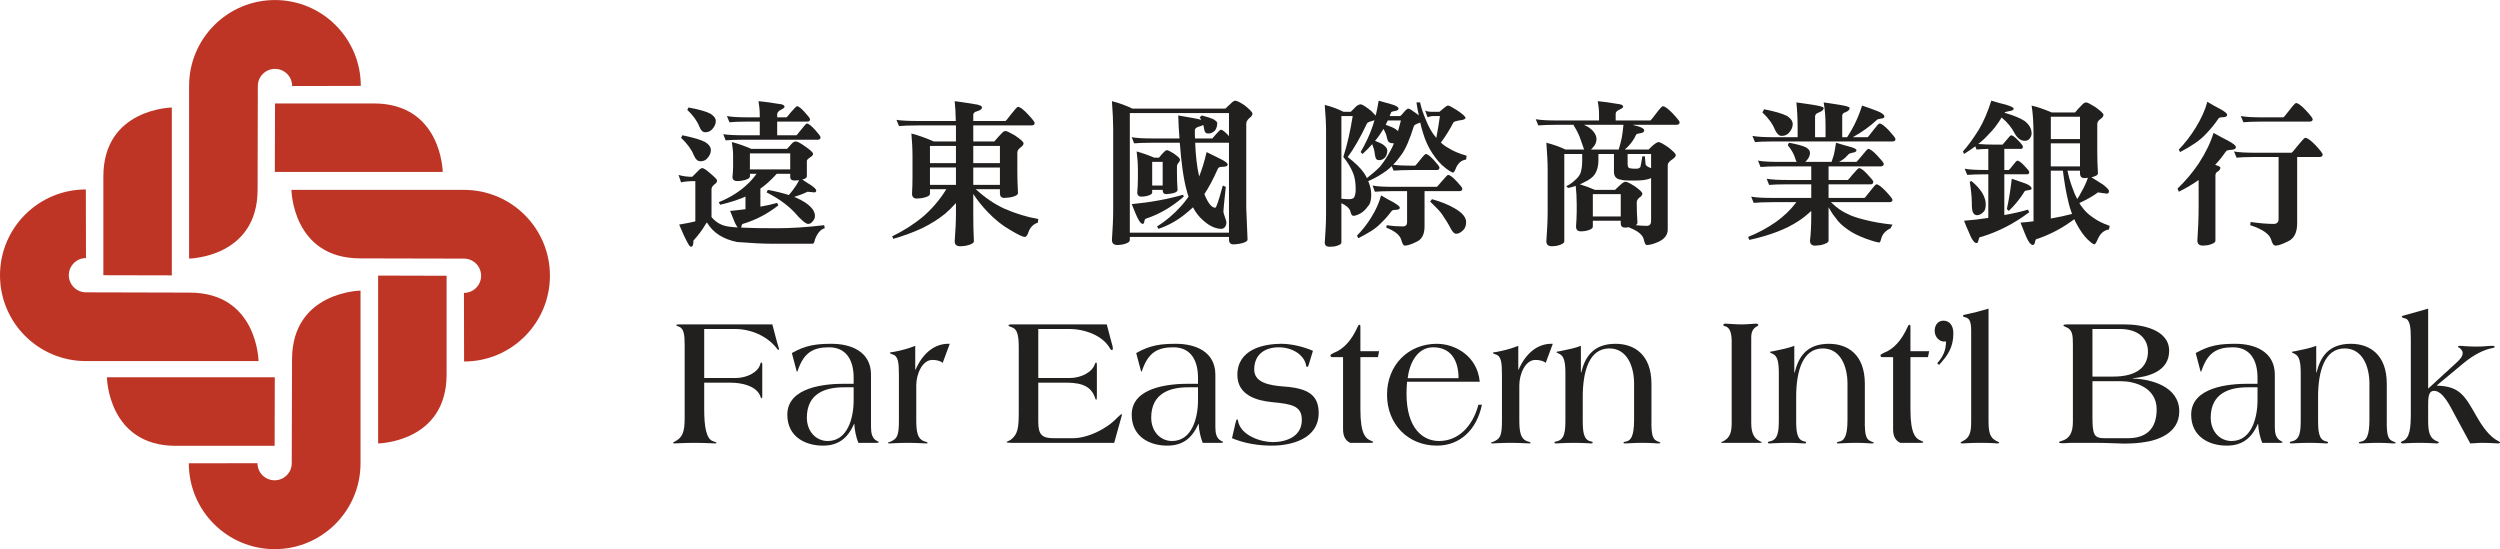 <?xml version="1.0" encoding="UTF-8"?>
<svg xmlns="http://www.w3.org/2000/svg" xmlns:xlink="http://www.w3.org/1999/xlink" width="248.77pt" height="54.65pt" viewBox="0 0 248.77 54.65" version="1.1">
<defs>
<clipPath id="clip1">
  <path d="M 18 28 L 36 28 L 36 54.648 L 18 54.648 Z M 18 28 "/>
</clipPath>
<clipPath id="clip2">
  <path d="M 238 30 L 248.77 30 L 248.77 45 L 238 45 Z M 238 30 "/>
</clipPath>
</defs>
<g id="surface1">
<path style=" stroke:none;fill-rule:nonzero;fill:rgb(74.5%,20.799%,14.899%);fill-opacity:1;" d="M 29.07 8.562 C 29.07 7.617 28.309 6.855 27.363 6.855 C 26.422 6.855 25.656 7.617 25.656 8.562 L 25.633 18.867 C 25.633 25.637 18.816 25.73 18.816 25.73 L 18.816 8.547 C 18.816 3.832 22.641 0.004 27.359 0.004 C 32.078 0.004 35.902 3.832 35.902 8.547 "/>
<path style=" stroke:none;fill-rule:nonzero;fill:rgb(74.5%,20.799%,14.899%);fill-opacity:1;" d="M 27.348 17.109 L 44.055 17.109 C 44.055 17.109 43.957 10.293 37.191 10.293 L 27.367 10.293 "/>
<path style=" stroke:none;fill-rule:nonzero;fill:rgb(74.5%,20.799%,14.899%);fill-opacity:1;" d="M 8.555 25.68 C 7.613 25.68 6.848 26.445 6.848 27.387 C 6.848 28.328 7.613 29.09 8.555 29.09 L 18.863 29.117 C 25.633 29.117 25.727 35.93 25.727 35.93 L 8.543 35.93 C 3.824 35.93 0 32.109 0 27.391 C 0 22.676 3.824 18.852 8.543 18.852 "/>
<path style=" stroke:none;fill-rule:nonzero;fill:rgb(74.5%,20.799%,14.899%);fill-opacity:1;" d="M 17.098 27.402 L 17.098 10.699 C 17.098 10.699 10.285 10.797 10.285 17.562 L 10.285 27.387 "/>
<path style=" stroke:none;fill-rule:nonzero;fill:rgb(74.5%,20.799%,14.899%);fill-opacity:1;" d="M 46.168 29.145 C 47.109 29.145 47.875 28.383 47.875 27.441 C 47.875 26.5 47.109 25.734 46.168 25.734 L 35.859 25.711 C 29.09 25.711 29 18.895 29 18.895 L 46.18 18.895 C 50.898 18.895 54.723 22.719 54.723 27.434 C 54.723 32.148 50.898 35.973 46.18 35.973 "/>
<path style=" stroke:none;fill-rule:nonzero;fill:rgb(74.5%,20.799%,14.899%);fill-opacity:1;" d="M 37.625 27.422 L 37.625 44.125 C 37.625 44.125 44.441 44.031 44.441 37.262 L 44.441 27.441 "/>
<g clip-path="url(#clip1)" clip-rule="nonzero">
<path style=" stroke:none;fill-rule:nonzero;fill:rgb(74.5%,20.799%,14.899%);fill-opacity:1;" d="M 25.621 46.09 C 25.621 47.035 26.383 47.793 27.328 47.793 C 28.27 47.793 29.031 47.035 29.031 46.09 L 29.059 35.785 C 29.059 29.016 35.875 28.918 35.875 28.918 L 35.875 46.102 C 35.875 50.82 32.051 54.645 27.332 54.645 C 22.613 54.645 18.789 50.82 18.789 46.102 "/>
</g>
<path style=" stroke:none;fill-rule:nonzero;fill:rgb(74.5%,20.799%,14.899%);fill-opacity:1;" d="M 27.344 37.543 L 10.637 37.543 C 10.637 37.543 10.734 44.363 17.5 44.363 L 27.328 44.363 "/>
<path style=" stroke:none;fill-rule:nonzero;fill:rgb(13.3%,12.199%,12.199%);fill-opacity:1;" d="M 78.633 15.262 L 74.621 15.262 L 74.621 16.855 L 78.633 16.855 Z M 74.496 11.676 L 75.602 11.676 L 75.602 11.422 C 75.602 10.98 75.555 10.539 75.477 10.066 C 76.152 10.129 76.816 10.223 77.465 10.336 C 77.859 10.363 78.066 10.461 78.066 10.633 C 78.066 10.711 77.938 10.809 77.715 10.918 C 77.465 11.043 77.336 11.203 77.336 11.375 L 77.336 11.676 L 78.254 11.676 C 78.285 11.676 78.441 11.504 78.711 11.156 C 79.043 10.773 79.246 10.57 79.309 10.57 C 79.469 10.57 79.723 10.773 80.07 11.156 C 80.414 11.535 80.605 11.77 80.605 11.867 C 80.605 12.023 80.512 12.098 80.352 12.098 L 77.336 12.098 L 77.336 13.461 L 79.246 13.461 C 79.281 13.461 79.422 13.27 79.707 12.922 C 80.023 12.512 80.227 12.289 80.289 12.289 C 80.449 12.289 80.715 12.496 81.094 12.906 C 81.457 13.32 81.648 13.555 81.648 13.652 C 81.648 13.824 81.551 13.902 81.395 13.902 L 74.117 13.902 C 73.219 13.902 72.586 13.934 72.207 13.965 L 71.969 13.352 C 72.461 13.43 73.172 13.461 74.117 13.461 L 75.602 13.461 L 75.602 12.098 L 74.496 12.098 C 73.582 12.098 72.949 12.133 72.586 12.164 L 72.336 11.547 C 72.84 11.645 73.551 11.676 74.496 11.676 M 70.691 11.312 C 71.039 11.535 71.227 11.77 71.227 12.039 C 71.227 12.34 71.102 12.621 70.852 12.879 C 70.676 13.066 70.457 13.16 70.172 13.16 C 69.934 13.16 69.73 12.969 69.574 12.559 C 69.352 12.008 68.957 11.469 68.391 10.934 L 68.516 10.695 C 69.555 10.887 70.281 11.094 70.691 11.312 M 70.172 14.137 C 70.551 14.375 70.738 14.645 70.738 14.945 C 70.738 15.227 70.613 15.512 70.359 15.777 C 70.188 15.969 69.969 16.047 69.684 16.047 C 69.43 16.047 69.207 15.844 69.035 15.434 C 68.797 14.848 68.371 14.277 67.773 13.715 L 67.898 13.461 C 68.973 13.68 69.73 13.902 70.172 14.137 M 74.766 14.816 L 78.316 14.816 C 78.492 14.613 78.648 14.438 78.789 14.293 C 78.914 14.152 79.043 14.074 79.184 14.074 C 79.355 14.074 79.672 14.25 80.133 14.582 C 80.637 14.926 80.906 15.164 80.906 15.324 C 80.906 15.434 80.809 15.543 80.621 15.652 C 80.43 15.777 80.32 15.887 80.289 15.984 L 80.289 17.531 C 80.289 17.688 80.133 17.801 79.832 17.863 C 80.148 18.086 80.449 18.273 80.715 18.434 C 81.047 18.668 81.223 18.844 81.223 18.953 C 81.223 19.078 81.156 19.145 81.031 19.145 L 80.352 19.078 C 80.004 19.254 79.562 19.426 79.027 19.598 C 79.09 19.633 79.137 19.648 79.199 19.664 C 79.879 19.961 80.371 20.277 80.684 20.609 C 80.953 20.891 81.094 21.18 81.094 21.477 C 81.094 21.699 81.016 21.871 80.875 22.016 C 80.746 22.199 80.59 22.281 80.414 22.281 C 80.18 22.281 79.707 21.887 79.012 21.082 C 78.316 20.359 77.402 19.711 76.281 19.145 L 76.406 18.891 C 77.227 19.047 77.922 19.223 78.492 19.406 C 78.633 19.254 78.773 19.078 78.914 18.891 C 79.152 18.574 79.355 18.258 79.516 17.926 C 79.297 17.961 79.152 17.961 79.059 17.961 C 78.773 17.961 78.633 17.848 78.633 17.594 L 78.633 17.297 L 77.289 17.297 C 76.691 17.961 76.141 18.445 75.664 18.766 L 75.664 20.562 C 76.234 20.469 76.801 20.344 77.336 20.188 L 77.449 20.438 C 76.359 21.289 75.207 21.887 74.008 22.25 C 73.879 22.281 73.82 22.332 73.82 22.406 C 73.785 22.457 73.77 22.52 73.77 22.582 C 73.77 22.617 73.754 22.648 73.754 22.648 C 74.625 22.695 75.805 22.711 77.305 22.711 C 78.711 22.711 80.273 22.617 82.008 22.406 L 82.074 22.711 C 81.68 22.805 81.348 23.168 81.094 23.828 C 81.047 24.113 80.969 24.254 80.844 24.254 L 76.832 24.254 C 75.918 24.254 74.766 24.191 73.344 24.082 C 71.953 23.793 70.961 23.168 70.359 22.156 C 70.316 22.156 70.266 22.199 70.234 22.281 C 69.887 22.883 69.477 23.418 69.004 23.938 C 69.004 24.352 68.922 24.555 68.766 24.555 C 68.672 24.555 68.562 24.426 68.449 24.207 C 68.168 23.703 67.883 23.07 67.582 22.348 C 68.277 22.234 68.816 22.121 69.191 22.027 L 69.191 18.02 C 68.562 18.02 68.086 18.066 67.773 18.148 L 67.52 17.406 C 67.93 17.531 68.371 17.594 68.875 17.594 C 69.066 17.422 69.223 17.246 69.383 17.09 C 69.602 16.855 69.762 16.727 69.871 16.727 C 70.031 16.727 70.297 16.914 70.691 17.262 C 71.133 17.641 71.355 17.863 71.355 17.961 C 71.355 18.113 71.262 18.242 71.07 18.367 C 70.883 18.527 70.801 18.684 70.801 18.828 L 70.801 21.602 C 71.262 22.156 71.844 22.473 72.57 22.555 C 72.793 22.582 73.059 22.617 73.406 22.633 C 73.266 22.457 73.125 22.188 72.996 21.84 C 72.918 21.668 72.809 21.383 72.652 20.988 C 73.188 20.941 73.691 20.879 74.18 20.816 L 74.18 19.555 C 74.07 19.613 73.961 19.664 73.863 19.695 C 73.203 19.961 72.461 20.188 71.656 20.375 L 71.527 20.117 C 72.32 19.805 73.043 19.395 73.723 18.891 C 74.336 18.418 74.859 17.895 75.285 17.297 L 74.625 17.297 L 74.625 17.531 C 74.625 17.738 74.371 17.879 73.863 17.973 C 73.645 18.008 73.484 18.02 73.395 18.02 C 73.043 18.02 72.887 17.879 72.887 17.594 C 72.918 17.309 72.949 16.98 72.949 16.617 L 72.949 15.434 C 72.949 15.086 72.902 14.645 72.824 14.137 C 73.453 14.293 74.102 14.531 74.766 14.816 "/>
<path style=" stroke:none;fill-rule:nonzero;fill:rgb(13.3%,12.199%,12.199%);fill-opacity:1;" d="M 96.848 18.398 L 99.5 18.398 L 99.5 16.668 L 96.848 16.668 Z M 96.848 16.234 L 99.5 16.234 L 99.5 14.52 L 96.848 14.52 Z M 95.125 16.664 L 92.539 16.664 L 92.539 18.398 L 95.125 18.398 Z M 95.125 14.52 L 92.539 14.52 L 92.539 16.234 L 95.125 16.234 Z M 91.371 12.039 L 95.109 12.039 C 95.094 11.312 95.062 10.648 95 10.066 C 95.504 10.129 96.137 10.223 96.91 10.352 C 97.449 10.414 97.715 10.539 97.715 10.695 C 97.715 10.855 97.543 10.98 97.211 11.078 C 96.957 11.141 96.848 11.266 96.848 11.422 L 96.848 12.039 L 100.051 12.039 C 100.086 12.039 100.273 11.816 100.605 11.375 C 100.984 10.887 101.219 10.633 101.297 10.633 C 101.504 10.633 101.836 10.887 102.277 11.363 C 102.719 11.836 102.957 12.133 102.957 12.23 C 102.957 12.402 102.844 12.48 102.641 12.48 L 96.848 12.48 L 96.848 14.074 L 98.949 14.074 C 99.184 13.789 99.402 13.539 99.625 13.32 C 99.785 13.129 99.926 13.035 100.051 13.035 C 100.18 13.035 100.496 13.191 100.984 13.473 C 101.551 13.852 101.852 14.121 101.852 14.262 C 101.852 14.422 101.727 14.562 101.488 14.723 C 101.316 14.867 101.234 15.023 101.234 15.199 L 101.234 17.168 C 101.234 17.672 101.254 18.352 101.297 19.207 C 101.297 19.406 101.016 19.555 100.48 19.648 C 100.227 19.68 100.035 19.695 99.941 19.695 C 99.641 19.695 99.5 19.535 99.5 19.207 L 99.5 18.828 L 97.098 18.828 C 98.031 19.68 98.98 20.328 99.957 20.77 C 101.078 21.258 102.199 21.602 103.316 21.793 L 103.273 22.156 C 102.832 22.297 102.531 22.602 102.355 23.055 C 102.246 23.402 102.121 23.574 101.977 23.574 C 101.754 23.574 101.281 23.34 100.523 22.883 C 99.734 22.441 98.996 21.84 98.301 21.117 C 97.73 20.516 97.242 19.914 96.848 19.297 L 96.848 21.18 C 96.848 22.121 96.863 23.055 96.91 24.004 C 96.91 24.191 96.625 24.352 96.074 24.461 C 95.836 24.492 95.664 24.504 95.555 24.504 C 95.176 24.504 95 24.336 95 24.004 C 95.082 22.977 95.125 22.027 95.125 21.18 L 95.125 20.203 C 94.73 20.641 94.371 20.988 94.039 21.273 C 93.375 21.809 92.602 22.297 91.75 22.711 C 90.879 23.117 89.934 23.465 88.891 23.766 L 88.781 23.512 C 89.871 22.992 90.898 22.348 91.844 21.559 C 92.758 20.77 93.531 19.867 94.164 18.828 L 92.539 18.828 L 92.539 19.27 C 92.539 19.477 92.27 19.613 91.75 19.711 C 91.512 19.742 91.336 19.758 91.242 19.758 C 90.914 19.758 90.754 19.598 90.754 19.27 C 90.785 18.719 90.801 18.164 90.801 17.594 L 90.801 15.559 C 90.801 14.77 90.754 14.012 90.691 13.285 C 91.418 13.473 92.16 13.742 92.918 14.074 L 95.125 14.074 L 95.125 12.48 L 91.371 12.48 C 90.453 12.48 89.824 12.512 89.461 12.543 L 89.207 11.926 C 89.699 12.008 90.422 12.039 91.371 12.039 "/>
<path style=" stroke:none;fill-rule:nonzero;fill:rgb(13.3%,12.199%,12.199%);fill-opacity:1;" d="M 115.695 16.109 L 114.652 16.109 L 114.652 18.465 L 115.695 18.465 Z M 114.855 15.688 L 115.332 15.688 C 115.488 15.48 115.645 15.309 115.805 15.148 C 115.914 15.023 116.023 14.945 116.121 14.945 C 116.215 14.945 116.453 15.055 116.801 15.277 C 117.211 15.559 117.414 15.762 117.414 15.875 C 117.414 16 117.352 16.109 117.242 16.234 C 117.145 16.348 117.117 16.473 117.117 16.617 L 117.117 17.234 C 117.117 17.641 117.129 18.195 117.176 18.891 C 117.176 19.078 116.941 19.207 116.5 19.27 C 116.297 19.297 116.152 19.316 116.059 19.316 C 115.805 19.316 115.695 19.172 115.695 18.891 L 114.652 18.891 L 114.652 19.145 C 114.652 19.316 114.43 19.441 114.02 19.523 C 113.828 19.555 113.688 19.566 113.594 19.566 C 113.312 19.566 113.168 19.426 113.168 19.145 C 113.199 18.703 113.23 18.242 113.23 17.785 L 113.23 16.914 C 113.23 16.285 113.184 15.668 113.105 15.07 C 113.672 15.227 114.258 15.434 114.855 15.688 M 117.793 19.566 C 116.625 20.578 115.41 21.289 114.117 21.73 C 113.973 21.762 113.91 21.824 113.91 21.902 C 113.879 21.965 113.863 22.027 113.863 22.09 C 113.828 22.219 113.785 22.281 113.719 22.281 C 113.516 22.281 113.281 21.938 112.996 21.242 C 112.914 21.051 112.789 20.754 112.617 20.312 C 114.48 20.137 116.184 19.82 117.73 19.379 Z M 122.293 23.152 L 122.293 14.203 L 118.93 14.203 C 118.977 15.465 119.102 16.586 119.324 17.562 C 119.594 16.902 119.844 16.094 120.066 15.133 C 120.523 15.355 120.98 15.59 121.438 15.812 C 121.914 16.047 122.164 16.234 122.164 16.367 C 122.164 16.523 121.977 16.602 121.613 16.602 C 121.379 16.602 121.234 16.664 121.188 16.789 C 120.73 17.816 120.289 18.656 119.844 19.316 C 120.211 20.23 120.574 20.672 120.934 20.672 C 121.031 20.672 121.281 19.945 121.676 18.465 L 121.977 18.59 C 121.82 20.055 121.738 20.879 121.738 21.051 C 121.738 21.148 121.789 21.336 121.895 21.621 C 121.992 21.871 122.039 22.059 122.039 22.156 C 122.008 22.531 121.836 22.742 121.551 22.773 C 120.871 22.773 120.176 22.406 119.449 21.668 C 119.168 21.383 118.93 21.039 118.711 20.629 C 118.426 20.891 118.156 21.133 117.871 21.352 C 117.086 21.98 116.215 22.457 115.27 22.773 L 115.141 22.531 C 115.961 22.027 116.766 21.352 117.539 20.5 C 117.793 20.215 118.047 19.898 118.27 19.566 C 118.203 19.379 118.141 19.188 118.094 18.984 C 117.777 17.879 117.559 16.285 117.398 14.203 L 114.766 14.203 C 113.863 14.203 113.23 14.23 112.852 14.262 L 112.617 13.652 C 113.105 13.742 113.812 13.777 114.766 13.777 L 117.367 13.777 C 117.305 13.066 117.273 12.305 117.242 11.488 C 117.746 11.582 118.234 11.66 118.676 11.738 C 119.059 11.805 119.34 11.867 119.531 11.926 C 119.48 11.836 119.438 11.754 119.387 11.676 L 119.578 11.488 C 120.129 11.629 120.508 11.754 120.715 11.848 C 120.98 12.008 121.125 12.133 121.125 12.23 C 121.125 12.543 121.047 12.793 120.902 12.988 C 120.695 13.191 120.477 13.285 120.254 13.285 C 120.129 13.285 120.035 13.27 119.988 13.211 C 119.906 13.176 119.844 13.004 119.797 12.719 C 119.781 12.621 119.77 12.527 119.734 12.434 C 119.625 12.496 119.496 12.559 119.34 12.59 C 119.039 12.668 118.898 12.793 118.898 12.969 C 118.898 13.254 118.898 13.523 118.914 13.777 L 120.637 13.777 C 120.648 13.762 120.777 13.617 120.996 13.363 C 121.266 13.066 121.422 12.906 121.484 12.906 C 121.613 12.906 121.836 13.066 122.148 13.383 C 122.199 13.441 122.246 13.508 122.293 13.539 L 122.293 11.25 L 112.426 11.25 L 112.426 23.152 Z M 112.68 10.809 L 121.93 10.809 C 122.102 10.648 122.262 10.492 122.422 10.352 C 122.641 10.129 122.797 10.02 122.906 10.02 C 123.082 10.02 123.395 10.176 123.84 10.473 C 124.359 10.887 124.629 11.172 124.629 11.312 C 124.629 11.457 124.52 11.613 124.297 11.77 C 124.109 11.957 124.012 12.133 124.012 12.289 L 124.012 20.672 L 124.141 23.828 C 124.141 24.016 123.84 24.176 123.27 24.27 C 123.02 24.301 122.844 24.316 122.719 24.316 C 122.438 24.316 122.293 24.145 122.293 23.828 L 122.293 23.574 L 112.426 23.574 L 112.426 23.875 C 112.426 24.082 112.172 24.238 111.672 24.336 C 111.449 24.367 111.289 24.379 111.195 24.379 C 110.816 24.379 110.645 24.207 110.645 23.875 C 110.723 22.773 110.77 21.777 110.77 20.926 L 110.77 12.781 C 110.77 12.055 110.723 11.141 110.645 10.066 C 111.367 10.254 112.047 10.492 112.68 10.809 "/>
<path style=" stroke:none;fill-rule:nonzero;fill:rgb(13.3%,12.199%,12.199%);fill-opacity:1;" d="M 144.707 20.707 C 145.496 21.148 145.891 21.621 145.891 22.09 C 145.891 22.441 145.797 22.695 145.621 22.879 C 145.371 23.137 145.133 23.262 144.895 23.262 C 144.723 23.262 144.547 23.086 144.375 22.773 C 144.152 22.332 143.852 21.84 143.461 21.273 C 143.254 20.988 142.875 20.598 142.309 20.055 L 142.496 19.82 C 143.41 20.074 144.137 20.375 144.707 20.707 M 138.867 12.844 C 138.977 12.941 139.055 13.004 139.117 13.047 C 139.215 12.715 139.309 12.367 139.402 11.988 L 138.094 11.988 C 138.027 12.148 137.949 12.289 137.887 12.418 C 138.344 12.578 138.676 12.715 138.867 12.844 M 138.727 18.59 L 142.984 18.59 C 143.016 18.574 143.176 18.383 143.473 18.039 C 143.824 17.629 144.027 17.406 144.09 17.406 C 144.266 17.406 144.547 17.609 144.93 18.023 C 145.305 18.434 145.512 18.668 145.512 18.766 C 145.512 18.938 145.418 19.016 145.258 19.016 L 141.754 19.016 L 141.754 22.531 C 141.754 23.324 141.484 23.828 140.949 24.062 C 140.445 24.316 140.051 24.441 139.785 24.441 C 139.652 24.441 139.547 24.254 139.449 23.906 C 139.324 23.402 138.816 22.992 137.938 22.648 L 137.996 22.406 C 138.629 22.504 139.148 22.531 139.594 22.531 C 139.875 22.531 140.016 22.391 140.016 22.09 L 140.016 19.016 L 138.727 19.016 C 137.824 19.016 137.191 19.047 136.812 19.078 L 136.578 18.465 C 137.062 18.559 137.777 18.59 138.727 18.59 M 138.613 20.105 C 139.055 20.359 139.293 20.547 139.293 20.672 C 139.293 20.801 139.164 20.863 138.945 20.879 C 138.676 20.879 138.52 20.926 138.488 20.988 C 138.121 21.477 137.746 21.902 137.336 22.281 C 136.879 22.758 136.148 23.211 135.156 23.703 L 135.031 23.449 C 135.566 22.898 136.039 22.301 136.449 21.633 C 136.926 20.879 137.242 20.137 137.43 19.441 C 137.871 19.711 138.266 19.93 138.613 20.105 M 137.336 16.57 C 137.715 16.094 138.094 15.527 138.438 14.848 C 138.535 14.676 138.613 14.484 138.707 14.262 L 138.676 14.262 C 138.473 14.262 138.328 14.23 138.25 14.168 C 138.141 14.137 138.059 13.949 137.996 13.633 C 137.938 13.363 137.824 13.098 137.664 12.828 C 137.523 13.066 137.383 13.27 137.254 13.461 C 137.129 13.652 136.988 13.84 136.828 14.012 C 137.207 14.168 137.492 14.293 137.652 14.406 C 137.902 14.609 138.047 14.781 138.047 14.945 C 138.047 15.246 137.965 15.48 137.84 15.652 C 137.652 15.844 137.461 15.938 137.254 15.938 C 137.113 15.938 137.02 15.906 136.973 15.844 C 136.906 15.793 136.844 15.605 136.797 15.277 C 136.77 14.977 136.672 14.66 136.547 14.344 C 136.262 14.676 135.93 15.008 135.582 15.324 L 135.395 15.133 C 135.883 14.277 136.262 13.492 136.512 12.766 C 136.609 12.512 136.688 12.242 136.77 11.957 C 136.688 11.988 136.621 12.023 136.578 12.023 C 136.246 12.117 136.055 12.195 136.023 12.289 C 135.363 13.68 134.73 14.801 134.102 15.621 C 134.855 16.203 135.395 16.727 135.707 17.184 C 135.82 17.344 135.93 17.531 136.023 17.719 C 136.562 17.297 137.004 16.918 137.336 16.57 M 133.48 19.773 C 133.766 19.805 134.02 19.82 134.227 19.82 C 134.461 19.82 134.637 19.773 134.73 19.664 C 134.84 19.488 134.902 19.207 134.902 18.828 C 134.902 18.18 134.812 17.641 134.648 17.234 C 134.43 16.695 134.113 16.156 133.672 15.621 C 134.051 14.422 134.367 13.066 134.605 11.547 L 133.48 11.547 Z M 136.434 11.027 C 136.641 11.234 136.797 11.395 136.895 11.504 C 137.004 11.043 137.098 10.555 137.191 10.02 C 137.652 10.145 138.094 10.27 138.535 10.398 C 138.945 10.523 139.164 10.664 139.164 10.809 C 139.164 10.934 139.039 11.012 138.816 11.043 C 138.582 11.078 138.453 11.125 138.426 11.188 C 138.379 11.312 138.328 11.438 138.281 11.547 L 139.34 11.547 C 139.496 11.41 139.621 11.266 139.715 11.141 C 139.906 10.918 140.051 10.809 140.145 10.809 C 140.254 10.809 140.523 10.98 140.949 11.297 C 141.043 11.375 141.121 11.438 141.188 11.484 C 141.09 11.078 141.012 10.648 140.949 10.191 L 141.312 10.191 C 141.406 10.68 141.598 11.25 141.879 11.914 C 142.164 12.637 142.496 13.223 142.875 13.664 C 142.891 13.695 142.906 13.727 142.922 13.727 C 143.047 13.066 143.176 12.34 143.285 11.547 L 142.672 11.547 C 142.414 11.547 142.211 11.598 142.055 11.676 L 141.816 10.996 C 141.961 11.09 142.195 11.125 142.527 11.125 L 143.238 11.125 C 143.352 11.027 143.473 10.918 143.633 10.793 C 143.852 10.602 143.996 10.504 144.09 10.504 C 144.215 10.504 144.5 10.664 144.977 10.965 C 145.543 11.344 145.828 11.598 145.828 11.738 C 145.828 11.863 145.605 11.945 145.164 11.988 C 144.879 12.055 144.707 12.098 144.641 12.164 C 144.25 12.922 143.824 13.586 143.379 14.184 C 143.602 14.406 143.852 14.582 144.121 14.723 C 144.578 15.023 145.18 15.277 145.938 15.496 L 145.891 15.875 C 145.445 15.938 145.133 16.191 144.91 16.648 C 144.785 16.992 144.672 17.172 144.598 17.172 C 144.469 17.172 144.215 17.012 143.809 16.695 C 143.379 16.379 142.969 15.906 142.559 15.293 C 142.148 14.691 141.816 13.98 141.582 13.16 C 141.484 12.875 141.406 12.543 141.328 12.195 C 141.281 12.23 141.23 12.242 141.203 12.242 C 140.918 12.34 140.742 12.434 140.695 12.543 C 140.285 13.84 139.895 14.781 139.48 15.355 C 139.195 15.762 138.914 16.109 138.629 16.395 C 139.117 16.457 139.766 16.488 140.586 16.488 L 140.824 16.488 C 140.855 16.473 141.012 16.285 141.297 15.938 C 141.609 15.527 141.816 15.324 141.879 15.324 C 142.039 15.324 142.309 15.527 142.672 15.922 C 143.047 16.332 143.238 16.586 143.238 16.664 C 143.238 16.836 143.145 16.918 142.984 16.918 L 140.586 16.918 C 139.672 16.918 139.039 16.949 138.676 16.98 L 138.488 16.535 C 138.328 16.695 138.152 16.836 137.996 16.965 C 137.445 17.371 136.828 17.738 136.148 18.023 C 136.184 18.102 136.199 18.164 136.23 18.227 C 136.371 18.605 136.449 18.984 136.449 19.379 C 136.449 19.93 136.34 20.309 136.117 20.531 C 135.883 20.863 135.629 21.098 135.363 21.242 C 135.078 21.398 134.84 21.477 134.664 21.477 C 134.539 21.477 134.43 21.32 134.367 21.008 C 134.27 20.719 133.973 20.453 133.48 20.215 L 133.48 24.129 C 133.48 24.301 133.246 24.426 132.773 24.527 C 132.551 24.539 132.41 24.555 132.312 24.555 C 131.98 24.555 131.824 24.41 131.824 24.129 C 131.902 23.07 131.953 22.156 131.953 21.352 L 131.953 12.969 C 131.953 12.277 131.902 11.438 131.824 10.441 C 132.488 10.602 133.121 10.84 133.688 11.125 L 134.414 11.125 C 134.637 10.902 134.812 10.73 134.965 10.57 C 135.141 10.441 135.281 10.383 135.395 10.383 C 135.551 10.383 135.898 10.602 136.434 11.027 "/>
<path style=" stroke:none;fill-rule:nonzero;fill:rgb(13.3%,12.199%,12.199%);fill-opacity:1;" d="M 161.961 16.301 C 161.961 16.57 162.02 16.715 162.18 16.742 C 162.309 16.773 162.512 16.789 162.812 16.789 C 163.02 16.789 163.156 16.727 163.234 16.617 C 163.27 16.488 163.332 16.145 163.426 15.559 L 163.68 15.559 L 163.742 16.301 C 163.742 16.441 163.883 16.57 164.199 16.695 C 164.23 16.715 164.266 16.727 164.297 16.727 L 164.297 15.324 L 161.961 15.324 Z M 161.277 19.316 L 158.5 19.316 L 158.5 21.539 L 161.277 21.539 Z M 161.074 14.883 C 161.199 14.469 161.297 14.074 161.375 13.727 C 161.438 13.352 161.504 12.922 161.547 12.418 L 157.617 12.418 C 157.758 12.48 157.887 12.559 158.012 12.621 C 158.328 12.828 158.547 13.035 158.676 13.254 C 158.801 13.441 158.863 13.633 158.863 13.84 C 158.863 14.152 158.738 14.438 158.516 14.66 C 158.438 14.77 158.355 14.848 158.297 14.883 Z M 160.711 18.891 C 160.934 18.668 161.152 18.477 161.34 18.305 C 161.504 18.164 161.645 18.086 161.77 18.086 C 161.895 18.086 162.18 18.227 162.637 18.512 C 163.156 18.875 163.426 19.125 163.426 19.27 C 163.426 19.406 163.312 19.555 163.109 19.68 C 162.953 19.82 162.871 19.961 162.871 20.117 L 162.871 20.375 C 162.871 20.816 162.891 21.398 162.938 22.152 C 162.938 22.266 162.871 22.348 162.766 22.406 C 163.203 22.457 163.566 22.473 163.867 22.473 C 164.152 22.473 164.297 22.312 164.297 21.965 L 164.297 17.719 C 163.965 17.879 163.477 17.961 162.812 17.961 L 162.039 17.961 C 161.754 17.961 161.504 17.941 161.277 17.879 C 160.82 17.816 160.602 17.547 160.602 17.109 L 160.602 15.324 L 159.055 15.324 L 159.055 15.984 C 159.055 16.523 158.926 16.98 158.707 17.328 C 158.5 17.629 158.156 17.895 157.68 18.113 C 157.52 18.211 157.363 18.273 157.207 18.34 C 157.711 18.496 158.199 18.668 158.707 18.891 Z M 160.934 10.336 C 161.312 10.363 161.516 10.461 161.516 10.633 C 161.516 10.699 161.391 10.793 161.172 10.902 C 160.898 11.012 160.773 11.156 160.773 11.312 L 160.773 11.988 L 164.23 11.988 C 164.266 11.977 164.453 11.754 164.77 11.328 C 165.145 10.824 165.383 10.57 165.461 10.57 C 165.668 10.57 166 10.824 166.457 11.297 C 166.898 11.77 167.137 12.07 167.137 12.164 C 167.137 12.34 167.023 12.418 166.82 12.418 L 162.465 12.418 C 162.637 12.48 162.812 12.527 162.969 12.559 C 163.395 12.684 163.613 12.828 163.613 12.969 C 163.613 13.129 163.488 13.223 163.234 13.254 C 162.984 13.285 162.84 13.332 162.812 13.398 C 162.621 13.809 162.398 14.137 162.145 14.422 C 162.004 14.582 161.848 14.738 161.676 14.883 L 164.043 14.883 C 164.199 14.738 164.312 14.629 164.402 14.531 C 164.703 14.277 164.91 14.137 165.035 14.137 C 165.191 14.137 165.523 14.328 166.031 14.676 C 166.504 15.055 166.758 15.309 166.758 15.434 C 166.758 15.559 166.629 15.699 166.41 15.859 C 166.094 16.062 165.953 16.254 165.953 16.426 L 165.953 22.836 C 165.953 23.355 165.652 23.766 165.066 24.047 C 164.578 24.27 164.184 24.379 163.867 24.379 C 163.742 24.379 163.648 24.191 163.566 23.812 C 163.441 23.34 162.953 22.961 162.129 22.648 L 162.145 22.602 C 161.941 22.633 161.801 22.648 161.703 22.648 C 161.422 22.648 161.277 22.504 161.277 22.219 L 161.277 21.965 L 158.5 21.965 L 158.5 22.531 C 158.5 22.738 158.266 22.883 157.789 22.977 C 157.57 23.012 157.43 23.023 157.332 23.023 C 156.984 23.023 156.828 22.863 156.828 22.531 C 156.859 22.043 156.895 21.559 156.895 21.051 L 156.895 20.312 C 156.895 19.68 156.859 19.078 156.797 18.496 C 156.543 18.59 156.289 18.652 156.039 18.703 L 155.848 18.527 C 156.148 18.398 156.418 18.211 156.672 17.973 C 156.938 17.754 157.129 17.531 157.254 17.277 C 157.379 16.934 157.441 16.508 157.441 15.984 L 157.441 15.324 L 155.66 15.324 L 155.66 24.004 C 155.66 24.191 155.41 24.352 154.902 24.461 C 154.68 24.492 154.523 24.504 154.43 24.504 C 154.051 24.504 153.875 24.336 153.875 24.004 C 153.957 22.898 154.004 21.902 154.004 21.051 L 154.004 16.914 C 154.004 16.176 153.957 15.277 153.875 14.203 C 154.555 14.375 155.188 14.598 155.785 14.883 L 157.633 14.883 C 157.555 14.691 157.461 14.422 157.348 14.074 C 157.16 13.473 156.906 12.953 156.59 12.48 L 156.621 12.418 L 154.98 12.418 C 154.078 12.418 153.449 12.449 153.07 12.48 L 152.82 11.863 C 153.324 11.957 154.035 11.988 154.98 11.988 L 159.117 11.988 L 159.117 11.375 C 159.117 10.953 159.07 10.508 158.992 10.066 C 159.652 10.129 160.297 10.223 160.934 10.336 "/>
<path style=" stroke:none;fill-rule:nonzero;fill:rgb(13.3%,12.199%,12.199%);fill-opacity:1;" d="M 177.84 11.547 C 178.199 11.785 178.391 12.055 178.391 12.355 C 178.391 12.672 178.246 12.953 177.996 13.238 C 177.805 13.43 177.566 13.523 177.285 13.523 C 177.031 13.523 176.812 13.32 176.621 12.906 C 176.387 12.324 175.977 11.754 175.371 11.188 L 175.547 10.871 C 176.637 11.09 177.395 11.312 177.84 11.547 M 180.586 10.461 C 181.164 10.555 181.469 10.648 181.469 10.746 C 181.469 10.934 181.297 11.078 180.965 11.203 C 180.727 11.281 180.613 11.422 180.613 11.613 L 180.613 13.652 L 181.656 13.652 L 181.656 12.547 C 181.656 11.676 181.594 10.883 181.469 10.191 C 181.91 10.254 182.496 10.336 183.219 10.461 C 183.773 10.555 184.055 10.648 184.055 10.746 C 184.055 10.918 183.914 11.062 183.629 11.172 C 183.406 11.234 183.316 11.359 183.316 11.547 L 183.316 13.652 L 183.805 13.652 C 184.453 12.672 184.941 11.629 185.289 10.504 C 185.809 10.68 186.312 10.855 186.801 11.047 C 187.277 11.234 187.512 11.422 187.512 11.613 C 187.512 11.727 187.387 11.785 187.164 11.805 C 186.93 11.836 186.801 11.879 186.773 11.926 C 186.094 12.559 185.289 13.145 184.371 13.652 L 185.855 13.652 C 185.887 13.633 186.047 13.43 186.359 13.02 C 186.723 12.547 186.945 12.289 187.023 12.289 C 187.215 12.289 187.527 12.527 187.969 12.988 C 188.398 13.461 188.617 13.742 188.617 13.84 C 188.617 13.996 188.508 14.074 188.316 14.074 L 176.543 14.074 C 175.629 14.074 174.996 14.105 174.633 14.137 L 174.379 13.523 C 174.871 13.617 175.598 13.652 176.543 13.652 L 178.879 13.652 L 178.879 12.672 C 178.879 11.754 178.828 10.918 178.754 10.191 C 179.23 10.254 179.824 10.336 180.586 10.461 M 179.699 14.66 C 179.969 14.816 180.109 14.992 180.109 15.199 C 180.109 15.48 179.984 15.762 179.73 16.016 C 179.684 16.078 179.652 16.109 179.621 16.109 L 182.258 16.109 C 182.32 15.922 182.398 15.668 182.496 15.355 C 182.555 15.055 182.637 14.676 182.699 14.203 C 183.203 14.359 183.629 14.484 184.008 14.582 C 184.48 14.707 184.734 14.832 184.734 14.945 C 184.734 15.086 184.594 15.164 184.32 15.199 C 184.105 15.246 183.961 15.309 183.93 15.371 C 183.738 15.59 183.535 15.777 183.316 15.922 C 183.203 16 183.094 16.062 183 16.109 L 184.734 16.109 C 184.766 16.094 184.941 15.887 185.258 15.512 C 185.621 15.055 185.84 14.816 185.902 14.816 C 186.094 14.816 186.41 15.055 186.816 15.496 C 187.23 15.938 187.449 16.203 187.449 16.301 C 187.449 16.473 187.34 16.555 187.148 16.555 L 181.957 16.555 L 181.957 17.91 L 183.883 17.91 C 183.914 17.895 184.07 17.703 184.355 17.359 C 184.703 16.949 184.926 16.727 184.988 16.727 C 185.164 16.727 185.445 16.934 185.824 17.344 C 186.203 17.754 186.41 17.988 186.41 18.086 C 186.41 18.258 186.312 18.34 186.156 18.34 L 181.957 18.34 L 181.957 19.695 L 185.539 19.695 C 185.57 19.68 185.746 19.477 186.062 19.062 C 186.426 18.59 186.645 18.34 186.711 18.34 C 186.898 18.34 187.215 18.574 187.652 19.031 C 188.094 19.504 188.316 19.789 188.316 19.887 C 188.316 20.039 188.211 20.117 188.004 20.117 L 182.191 20.117 C 182.777 20.688 183.332 21.07 183.852 21.289 C 184.23 21.492 184.797 21.684 185.555 21.871 C 186.41 22.09 187.34 22.25 188.316 22.348 L 188.129 22.711 C 187.703 22.914 187.402 23.195 187.246 23.594 C 187.148 23.938 187.09 24.129 187.023 24.129 C 186.836 24.129 186.379 24.004 185.684 23.754 C 184.988 23.496 184.387 23.215 183.898 22.863 C 183.348 22.488 182.922 22.09 182.637 21.648 C 182.398 21.367 182.176 21.02 181.957 20.629 L 181.957 23.938 C 181.957 24.129 181.672 24.285 181.137 24.398 C 180.883 24.426 180.711 24.445 180.613 24.445 C 180.27 24.445 180.109 24.27 180.109 23.938 C 180.188 23.34 180.234 22.488 180.234 21.352 L 180.234 20.988 C 179.809 21.383 179.414 21.699 179.035 21.949 C 178.391 22.379 177.648 22.758 176.824 23.07 C 175.988 23.387 175.074 23.656 174.066 23.875 L 173.953 23.574 C 174.934 23.184 175.848 22.695 176.715 22.09 C 177.508 21.523 178.184 20.879 178.754 20.117 L 176.414 20.117 C 175.504 20.117 174.871 20.152 174.508 20.188 L 174.254 19.566 C 174.758 19.664 175.469 19.695 176.414 19.695 L 180.234 19.695 L 180.234 18.34 L 177.965 18.34 C 177.047 18.34 176.414 18.367 176.039 18.402 L 175.801 17.785 C 176.289 17.879 177.02 17.91 177.965 17.91 L 180.234 17.91 L 180.234 16.555 L 177.094 16.555 C 176.18 16.555 175.547 16.586 175.188 16.617 L 174.934 15.984 C 175.438 16.078 176.148 16.109 177.094 16.109 L 178.801 16.109 C 178.734 16.047 178.688 15.938 178.656 15.812 C 178.52 15.336 178.262 14.895 177.898 14.453 L 178.012 14.203 C 178.812 14.344 179.383 14.504 179.699 14.66 "/>
<path style=" stroke:none;fill-rule:nonzero;fill:rgb(13.3%,12.199%,12.199%);fill-opacity:1;" d="M 206.184 18.59 C 206.344 19.062 206.516 19.457 206.707 19.805 C 206.852 19.586 206.992 19.344 207.133 19.062 C 207.387 18.637 207.59 18.18 207.766 17.688 C 207.609 17.719 207.48 17.719 207.402 17.719 C 207.117 17.719 206.977 17.562 206.977 17.234 L 206.977 16.98 L 205.727 16.98 C 205.824 17.453 205.965 17.988 206.184 18.59 M 205.789 19.945 C 205.602 19.207 205.43 18.211 205.273 16.98 L 204.07 16.98 L 204.07 21.746 C 204.812 21.621 205.523 21.461 206.184 21.289 C 206.027 20.879 205.887 20.422 205.789 19.945 M 206.977 14.262 L 204.07 14.262 L 204.07 16.555 L 206.977 16.555 Z M 206.977 11.613 L 204.074 11.613 L 204.074 13.84 L 206.977 13.84 Z M 204.164 11.188 L 206.488 11.188 C 206.707 10.918 206.93 10.68 207.148 10.461 C 207.305 10.285 207.449 10.191 207.59 10.191 C 207.719 10.191 208.016 10.352 208.492 10.648 C 209.027 11.027 209.312 11.297 209.312 11.422 C 209.312 11.582 209.188 11.738 208.965 11.879 C 208.773 12.023 208.695 12.18 208.695 12.355 L 208.695 15.199 C 208.695 15.699 208.711 16.379 208.762 17.234 C 208.762 17.422 208.539 17.547 208.113 17.641 C 208.523 17.895 208.902 18.133 209.246 18.352 C 209.656 18.668 209.863 18.891 209.863 19.016 C 209.863 19.188 209.785 19.27 209.629 19.27 L 208.762 19.145 C 208.316 19.488 207.703 19.836 206.914 20.203 C 206.977 20.328 207.039 20.422 207.102 20.5 C 207.402 20.941 207.781 21.32 208.254 21.633 C 208.68 21.949 209.23 22.234 209.926 22.473 L 209.863 22.836 C 209.391 22.898 209.027 23.195 208.773 23.734 C 208.617 24.113 208.492 24.316 208.398 24.316 C 208.301 24.316 208.066 24.145 207.719 23.812 C 207.355 23.449 206.992 22.945 206.629 22.266 C 206.535 22.109 206.473 21.965 206.41 21.809 C 205.242 22.695 204.023 23.324 202.777 23.754 C 202.621 23.781 202.539 23.844 202.539 23.938 C 202.508 24.004 202.492 24.082 202.477 24.176 C 202.434 24.301 202.367 24.379 202.285 24.379 C 202.051 24.379 201.781 23.988 201.48 23.215 C 201.387 22.992 201.246 22.648 201.059 22.152 C 201.496 22.121 201.926 22.078 202.352 22.016 L 202.352 13.523 C 202.352 12.195 202.285 11.203 202.16 10.508 C 202.73 10.633 203.406 10.871 204.164 11.188 M 201.547 18.258 C 201.953 18.418 202.16 18.59 202.16 18.766 C 202.16 18.859 202.051 18.906 201.848 18.922 C 201.625 18.953 201.512 18.984 201.48 19.016 C 201.039 19.742 200.504 20.406 199.891 20.988 L 199.699 20.801 C 199.902 19.887 200.062 18.875 200.188 17.785 C 200.66 17.941 201.105 18.102 201.547 18.258 M 197.238 19.172 C 197.473 19.586 197.598 19.961 197.598 20.312 C 197.598 20.688 197.523 20.957 197.379 21.082 C 197.172 21.305 196.953 21.414 196.73 21.414 C 196.57 21.414 196.445 21.336 196.352 21.18 C 196.258 21.07 196.211 20.738 196.211 20.188 C 196.211 19.586 196.133 18.891 196.004 18.086 L 196.18 18.02 C 196.621 18.383 196.969 18.766 197.238 19.172 M 199.59 10.414 C 200.109 10.57 200.375 10.699 200.375 10.809 C 200.375 10.953 200.219 11.027 199.902 11.062 C 199.652 11.105 199.492 11.156 199.465 11.219 C 200.375 11.488 201.039 11.754 201.465 12.039 C 201.926 12.387 202.16 12.812 202.16 13.285 C 202.16 13.473 202.082 13.664 201.926 13.84 C 201.797 13.965 201.656 14.012 201.48 14.012 C 201.105 14.012 200.754 13.777 200.473 13.27 C 200.203 12.73 199.777 12.195 199.18 11.691 C 198.77 12.367 198.34 12.922 197.898 13.352 C 197.598 13.695 197.254 14.012 196.855 14.328 C 197.312 14.375 197.898 14.391 198.594 14.391 L 199.273 14.391 C 199.289 14.375 199.414 14.23 199.637 13.965 C 199.902 13.633 200.062 13.461 200.125 13.461 C 200.266 13.461 200.504 13.633 200.82 13.965 C 201.137 14.293 201.293 14.504 201.293 14.582 C 201.293 14.738 201.23 14.816 201.121 14.816 L 199.445 14.816 L 199.445 16.914 L 199.891 16.914 C 199.918 16.914 200.047 16.773 200.266 16.488 C 200.52 16.156 200.676 15.984 200.742 15.984 C 200.883 15.984 201.121 16.156 201.434 16.488 C 201.75 16.824 201.926 17.027 201.926 17.109 C 201.926 17.262 201.859 17.344 201.734 17.344 L 199.445 17.344 L 199.445 21.398 C 200.266 21.258 201.039 21.082 201.797 20.863 L 201.926 21.117 C 200.426 22.25 198.844 23.055 197.188 23.562 C 196.996 23.574 196.922 23.637 196.922 23.766 C 196.887 23.812 196.871 23.891 196.855 23.988 C 196.824 24.113 196.762 24.191 196.684 24.191 C 196.445 24.191 196.18 23.793 195.879 23.023 C 195.785 22.82 195.629 22.473 195.438 21.965 C 196.258 21.902 197.062 21.809 197.852 21.684 L 197.852 17.344 L 197.664 17.344 C 196.762 17.344 196.133 17.371 195.754 17.406 L 195.5 16.789 C 196.004 16.887 196.715 16.914 197.664 16.914 L 197.852 16.914 L 197.852 14.816 C 197.312 14.832 196.938 14.848 196.684 14.883 L 196.559 14.562 C 196.211 14.816 195.832 15.07 195.438 15.324 L 195.328 15.07 C 195.801 14.547 196.336 13.824 196.922 12.879 C 197.379 12.117 197.789 11.156 198.152 10.02 C 198.688 10.176 199.18 10.32 199.59 10.414 "/>
<path style=" stroke:none;fill-rule:nonzero;fill:rgb(13.3%,12.199%,12.199%);fill-opacity:1;" d="M 225.145 11.676 L 227.227 11.676 C 227.258 11.66 227.449 11.438 227.777 11.012 C 228.16 10.508 228.395 10.254 228.473 10.254 C 228.68 10.254 229.012 10.508 229.453 10.98 C 229.895 11.457 230.133 11.754 230.133 11.863 C 230.133 12.023 230.023 12.098 229.832 12.098 L 225.145 12.098 C 224.227 12.098 223.598 12.133 223.234 12.164 L 222.98 11.547 C 223.469 11.645 224.195 11.676 225.145 11.676 M 224.465 15.199 L 228.031 15.199 C 228.078 15.184 228.285 14.945 228.633 14.504 C 229.059 13.98 229.309 13.715 229.387 13.715 C 229.609 13.715 229.941 13.965 230.418 14.453 C 230.891 14.957 231.125 15.277 231.125 15.371 C 231.125 15.543 231.016 15.621 230.809 15.621 L 228.586 15.621 L 228.586 22.219 C 228.586 23.137 228.285 23.734 227.699 24.004 C 227.133 24.285 226.723 24.441 226.438 24.441 C 226.246 24.441 226.105 24.238 225.996 23.844 C 225.824 23.277 225.129 22.805 223.914 22.406 L 223.957 22.09 C 224.859 22.219 225.617 22.281 226.246 22.281 C 226.566 22.281 226.738 22.121 226.738 21.793 L 226.738 15.621 L 224.465 15.621 C 223.547 15.621 222.918 15.652 222.555 15.688 L 222.301 15.07 C 222.793 15.164 223.52 15.199 224.465 15.199 M 220.914 10.84 C 221.387 11.094 221.621 11.297 221.621 11.422 C 221.621 11.566 221.496 11.645 221.262 11.66 C 220.961 11.66 220.789 11.707 220.754 11.805 C 220.348 12.402 219.902 12.922 219.445 13.398 C 218.91 13.965 218.07 14.547 216.934 15.133 L 216.809 14.883 C 217.441 14.23 217.992 13.508 218.48 12.719 C 219.035 11.816 219.43 10.953 219.648 10.129 C 220.121 10.414 220.531 10.648 220.914 10.84 M 221.672 13.98 C 222.207 14.262 222.492 14.484 222.492 14.645 C 222.492 14.801 222.348 14.883 222.066 14.91 C 221.734 14.91 221.543 14.977 221.496 15.07 C 221.148 15.574 220.789 16.016 220.422 16.41 L 220.438 16.41 C 220.77 16.508 220.945 16.602 220.945 16.664 C 220.945 16.855 220.836 16.992 220.645 17.09 C 220.516 17.168 220.453 17.297 220.453 17.469 L 220.453 23.938 C 220.453 24.129 220.203 24.285 219.699 24.398 C 219.477 24.426 219.32 24.441 219.223 24.441 C 218.844 24.441 218.656 24.27 218.656 23.938 C 218.734 22.82 218.781 21.699 218.781 20.562 L 218.781 17.91 C 218.23 18.305 217.566 18.703 216.809 19.078 L 216.68 18.766 C 217.473 18.008 218.184 17.168 218.797 16.254 C 219.492 15.184 219.98 14.168 220.266 13.223 C 220.805 13.523 221.262 13.777 221.672 13.98 "/>
<path style=" stroke:none;fill-rule:nonzero;fill:rgb(13.3%,12.199%,12.199%);fill-opacity:1;" d="M 70.074 37.617 L 73.172 37.617 C 74.395 37.617 75.465 36.992 75.652 36.234 C 75.684 36.129 75.699 36.074 75.766 36.074 C 75.82 36.074 75.852 36.129 75.852 36.312 L 75.852 39.441 C 75.852 39.574 75.836 39.629 75.785 39.629 C 75.715 39.629 75.668 39.422 75.602 39.293 C 75.148 38.395 73.84 38.078 72.668 38.078 L 70.074 38.078 L 70.074 40.734 C 70.074 42.426 70.273 43.68 70.945 43.898 C 71.145 43.973 71.297 44.012 71.297 44.066 C 71.297 44.102 71.277 44.125 71.195 44.125 C 71.109 44.125 70.055 44.066 69.102 44.066 C 68.148 44.066 67.207 44.125 67.125 44.125 C 67.043 44.125 66.973 44.102 66.973 44.066 C 66.973 44.012 67.125 43.957 67.223 43.898 C 67.91 43.516 68.129 42.984 68.129 41.617 L 68.129 34.34 C 68.129 33.273 68.047 32.699 67.559 32.5 C 67.461 32.465 67.293 32.426 67.293 32.352 C 67.293 32.312 67.359 32.281 67.578 32.281 L 76.855 32.281 L 77.309 34.008 C 77.359 34.191 77.512 34.637 77.512 34.691 C 77.512 34.766 77.512 34.82 77.461 34.82 C 77.406 34.82 77.309 34.691 77.242 34.598 C 76.27 33.402 74.699 32.738 73.121 32.738 L 70.074 32.738 "/>
<path style=" stroke:none;fill-rule:nonzero;fill:rgb(13.3%,12.199%,12.199%);fill-opacity:1;" d="M 84.945 38.539 L 83.957 38.539 C 82.148 38.539 80.289 39.133 80.289 41.562 C 80.289 42.906 81.176 43.883 82.367 43.883 C 84.344 43.883 84.945 41.598 84.945 39.828 Z M 86.672 42.465 C 86.672 43.07 86.758 43.625 87.273 43.883 C 87.375 43.938 87.441 43.938 87.441 43.992 C 87.441 44.047 87.34 44.066 87.223 44.066 L 85.414 44.066 C 85.18 43.48 85.047 42.832 85.012 42.188 L 84.98 42.188 C 84.324 43.68 83.355 44.344 81.883 44.344 C 80.137 44.344 78.344 43.461 78.344 41.266 C 78.344 38.465 82.23 38.188 83.988 38.188 L 84.945 38.188 L 84.945 37.582 C 84.945 35.816 84.191 34.559 82.5 34.559 C 80.961 34.559 80.055 35.055 79.449 36.68 C 79.383 36.848 79.352 36.992 79.316 36.992 C 79.285 36.992 79.266 36.902 79.234 36.789 L 78.797 35.133 C 80.172 34.34 81.262 34.211 82.75 34.211 C 84.66 34.211 86.672 34.969 86.672 37.285 "/>
<path style=" stroke:none;fill-rule:nonzero;fill:rgb(13.3%,12.199%,12.199%);fill-opacity:1;" d="M 91.074 36.789 L 91.105 36.789 C 91.762 35.262 92.934 34.141 94.508 34.211 L 93.805 36.109 C 93.52 35.871 93.117 35.816 92.766 35.816 C 91.812 35.816 91.176 37.16 91.176 38.355 L 91.176 41.746 C 91.176 42.906 91.258 43.773 92.129 43.957 C 92.246 43.992 92.297 44.031 92.297 44.066 C 92.297 44.125 92.246 44.125 92.16 44.125 C 92.047 44.125 91.227 44.066 90.305 44.066 C 89.398 44.066 88.613 44.125 88.512 44.125 C 88.426 44.125 88.359 44.105 88.359 44.066 C 88.359 44.031 88.426 43.992 88.547 43.977 C 89.332 43.66 89.449 43.297 89.449 41.746 L 89.449 37.344 C 89.449 36.074 89.383 35.406 88.797 35.262 C 88.629 35.207 88.547 35.152 88.547 35.113 C 88.562 35.039 88.781 35.055 88.898 35.023 C 89.668 34.879 90.371 34.691 91.074 34.414 "/>
<path style=" stroke:none;fill-rule:nonzero;fill:rgb(13.3%,12.199%,12.199%);fill-opacity:1;" d="M 103.316 37.617 L 106.414 37.617 C 107.641 37.617 108.711 36.992 108.945 36.234 C 108.98 36.129 109.027 36.074 109.078 36.074 C 109.129 36.074 109.148 36.164 109.148 36.352 L 109.148 39.387 C 109.148 39.699 109.129 39.773 109.078 39.773 C 109.012 39.773 108.996 39.648 108.945 39.52 C 108.461 38.156 107.086 38.078 105.914 38.078 L 103.316 38.078 L 103.316 41.969 C 103.316 43.312 103.734 43.605 104.875 43.605 L 106.766 43.605 C 108.176 43.605 110.051 42.742 111.141 41.598 C 111.34 41.398 111.559 41.211 111.594 41.211 C 111.625 41.211 111.641 41.23 111.641 41.266 C 111.641 41.305 111.625 41.344 111.609 41.414 L 110.871 44.066 L 100.672 44.066 C 100.285 44.066 100.168 44.047 100.168 43.992 C 100.168 43.938 100.52 43.828 100.637 43.715 C 101.258 43.184 101.375 42.668 101.375 40.988 L 101.375 34.727 C 101.375 33.531 101.309 32.738 100.637 32.551 C 100.52 32.5 100.352 32.445 100.352 32.391 C 100.352 32.312 100.422 32.281 100.672 32.281 L 110.133 32.281 L 110.586 34.008 C 110.637 34.191 110.738 34.473 110.738 34.691 C 110.738 34.766 110.703 34.836 110.652 34.836 C 110.586 34.836 110.504 34.766 110.453 34.672 C 109.75 33.402 107.973 32.738 106.398 32.738 L 103.316 32.738 "/>
<path style=" stroke:none;fill-rule:nonzero;fill:rgb(13.3%,12.199%,12.199%);fill-opacity:1;" d="M 119.211 38.539 L 118.223 38.539 C 116.414 38.539 114.555 39.133 114.555 41.562 C 114.555 42.906 115.441 43.883 116.629 43.883 C 118.605 43.883 119.211 41.598 119.211 39.828 Z M 120.938 42.465 C 120.938 43.07 121.02 43.625 121.539 43.883 C 121.641 43.938 121.707 43.938 121.707 43.992 C 121.707 44.047 121.605 44.066 121.488 44.066 L 119.68 44.066 C 119.445 43.48 119.312 42.832 119.277 42.188 L 119.246 42.188 C 118.59 43.68 117.621 44.344 116.145 44.344 C 114.402 44.344 112.613 43.461 112.613 41.266 C 112.613 38.465 116.5 38.188 118.258 38.188 L 119.211 38.188 L 119.211 37.582 C 119.211 35.816 118.457 34.559 116.766 34.559 C 115.227 34.559 114.32 35.055 113.715 36.68 C 113.648 36.848 113.617 36.992 113.586 36.992 C 113.551 36.992 113.535 36.902 113.5 36.789 L 113.062 35.133 C 114.438 34.34 115.523 34.211 117.02 34.211 C 118.926 34.211 120.938 34.969 120.938 37.285 "/>
<path style=" stroke:none;fill-rule:nonzero;fill:rgb(13.3%,12.199%,12.199%);fill-opacity:1;" d="M 130.23 36.289 C 130.18 36.422 130.148 36.516 130.082 36.516 C 130.031 36.516 129.98 36.477 129.965 36.363 C 129.797 35.336 128.621 34.559 127.25 34.559 C 125.961 34.559 124.805 35.188 124.805 36.773 C 124.805 38.062 126.262 38.355 127.801 38.465 C 130.148 38.633 131.219 39.312 131.219 41.086 C 131.219 43.715 128.438 44.344 126.547 44.344 C 125.207 44.344 123.852 44.125 122.594 43.605 L 122.945 42.078 C 122.996 41.855 123.047 41.727 123.098 41.727 C 123.164 41.727 123.18 41.801 123.195 41.895 C 123.465 43.352 125.492 43.992 126.645 43.992 C 127.938 43.992 129.543 43.48 129.543 41.785 C 129.543 40.383 128.539 40.199 126.578 40.016 C 125.09 39.867 123.129 39.352 123.129 37.305 C 123.129 34.766 125.711 34.211 127.535 34.211 C 128.504 34.211 129.746 34.508 130.648 34.91 "/>
<path style=" stroke:none;fill-rule:nonzero;fill:rgb(13.3%,12.199%,12.199%);fill-opacity:1;" d="M 132.559 35.539 C 132.457 35.539 132.391 35.465 132.391 35.375 C 132.391 35.277 132.523 35.207 132.727 35.113 C 133.68 34.746 134.484 33.898 135.105 32.5 C 135.156 32.371 135.223 32.312 135.289 32.312 C 135.371 32.312 135.371 32.445 135.371 32.574 L 135.371 34.949 L 137.23 34.949 L 137.113 35.539 L 135.371 35.539 L 135.371 40.77 C 135.371 43.223 135.91 43.66 136.441 43.863 C 136.578 43.918 136.645 43.938 136.645 43.992 C 136.645 44.047 136.531 44.066 136.379 44.066 L 134.348 44.066 C 133.883 43.828 133.645 43.422 133.645 42.723 L 133.645 35.539 "/>
<path style=" stroke:none;fill-rule:nonzero;fill:rgb(13.3%,12.199%,12.199%);fill-opacity:1;" d="M 145.137 37.637 C 145.137 35.832 144.352 34.559 142.605 34.559 C 141.082 34.559 140.262 36.055 140.078 37.637 Z M 140.012 37.988 C 139.977 38.41 139.961 38.797 139.961 39.184 C 139.961 42.609 141.57 43.883 143.195 43.883 C 145.117 43.883 146.543 42.426 147.113 40.273 L 147.465 40.273 C 146.93 42.816 145.254 44.344 142.977 44.344 C 140.129 44.344 138.02 42.227 138.02 39.277 C 138.02 36.328 140.129 34.211 142.977 34.211 C 144.801 34.211 147.012 35.426 147.246 37.988 "/>
<path style=" stroke:none;fill-rule:nonzero;fill:rgb(13.3%,12.199%,12.199%);fill-opacity:1;" d="M 151.082 36.789 L 151.113 36.789 C 151.77 35.262 152.941 34.141 154.516 34.211 L 153.812 36.109 C 153.527 35.871 153.125 35.816 152.773 35.816 C 151.816 35.816 151.184 37.16 151.184 38.355 L 151.184 41.746 C 151.184 42.906 151.266 43.773 152.137 43.957 C 152.254 43.992 152.305 44.031 152.305 44.066 C 152.305 44.125 152.254 44.125 152.172 44.125 C 152.055 44.125 151.23 44.066 150.312 44.066 C 149.406 44.066 148.621 44.125 148.52 44.125 C 148.438 44.125 148.367 44.105 148.367 44.066 C 148.367 44.031 148.438 43.992 148.551 43.977 C 149.34 43.66 149.457 43.297 149.457 41.746 L 149.457 37.344 C 149.457 36.074 149.391 35.406 148.805 35.262 C 148.637 35.207 148.551 35.152 148.551 35.113 C 148.566 35.039 148.789 35.055 148.906 35.023 C 149.676 34.879 150.379 34.691 151.082 34.414 "/>
<path style=" stroke:none;fill-rule:nonzero;fill:rgb(13.3%,12.199%,12.199%);fill-opacity:1;" d="M 157.312 37.066 L 157.344 37.066 C 157.73 35.5 158.551 34.211 160.762 34.211 C 162.605 34.211 164.332 35.262 164.332 38.188 L 164.332 41.746 C 164.297 43.496 164.516 43.754 165 43.938 C 165.117 43.973 165.219 44.031 165.219 44.066 C 165.219 44.125 165.133 44.125 164.969 44.125 C 164.816 44.125 164.379 44.066 163.457 44.066 C 162.555 44.066 161.949 44.125 161.734 44.125 C 161.633 44.125 161.551 44.125 161.551 44.066 C 161.551 44.031 161.582 43.973 161.699 43.957 C 162.305 43.883 162.605 43.387 162.605 41.746 L 162.605 38.172 C 162.605 36.477 161.918 34.672 160.145 34.672 C 158.148 34.672 157.496 36.918 157.496 39.496 L 157.496 41.746 C 157.496 42.906 157.547 43.773 158.301 43.922 C 158.414 43.938 158.484 43.973 158.484 44.031 C 158.484 44.102 158.434 44.125 158.332 44.125 C 158.215 44.125 157.527 44.066 156.625 44.066 C 155.719 44.066 154.949 44.125 154.832 44.125 C 154.734 44.125 154.68 44.102 154.68 44.031 C 154.68 43.973 154.75 43.938 154.867 43.922 C 155.707 43.773 155.77 42.906 155.77 41.746 L 155.77 37.176 C 155.77 36.074 155.652 35.445 155.184 35.223 C 155 35.133 154.883 35.078 154.883 35.039 C 154.883 34.984 155 34.984 155.203 34.949 C 156.008 34.781 156.691 34.652 157.312 34.414 "/>
<path style=" stroke:none;fill-rule:nonzero;fill:rgb(13.3%,12.199%,12.199%);fill-opacity:1;" d="M 172.316 33.898 C 172.301 33.016 172.086 32.574 171.668 32.465 C 171.598 32.445 171.48 32.406 171.48 32.352 C 171.48 32.297 171.531 32.203 171.684 32.203 C 171.781 32.203 172.754 32.281 173.289 32.281 C 173.828 32.281 174.633 32.203 174.73 32.203 C 174.812 32.203 174.965 32.223 174.965 32.352 C 174.965 32.426 174.797 32.48 174.695 32.551 C 174.496 32.699 174.262 32.957 174.262 33.57 L 174.262 42.078 C 174.262 42.984 174.477 43.59 175.082 43.883 C 175.25 43.973 175.316 43.992 175.316 44.031 C 175.316 44.047 175.285 44.066 175.133 44.066 L 171.395 44.066 C 171.312 44.066 171.262 44.066 171.262 44.031 C 171.262 43.992 171.379 43.957 171.531 43.883 C 172.168 43.516 172.316 42.984 172.316 42.078 "/>
<path style=" stroke:none;fill-rule:nonzero;fill:rgb(13.3%,12.199%,12.199%);fill-opacity:1;" d="M 178.547 37.066 L 178.586 37.066 C 178.965 35.5 179.789 34.211 182 34.211 C 183.84 34.211 185.566 35.262 185.566 38.188 L 185.566 41.746 C 185.531 43.496 185.754 43.754 186.234 43.938 C 186.355 43.973 186.453 44.031 186.453 44.066 C 186.453 44.125 186.367 44.125 186.203 44.125 C 186.055 44.125 185.617 44.066 184.695 44.066 C 183.789 44.066 183.188 44.125 182.969 44.125 C 182.871 44.125 182.789 44.125 182.789 44.066 C 182.789 44.031 182.82 43.973 182.938 43.957 C 183.539 43.883 183.84 43.387 183.84 41.746 L 183.84 38.172 C 183.84 36.477 183.152 34.672 181.379 34.672 C 179.383 34.672 178.734 36.918 178.734 39.496 L 178.734 41.746 C 178.734 42.906 178.781 43.773 179.539 43.922 C 179.652 43.938 179.719 43.973 179.719 44.031 C 179.719 44.102 179.672 44.125 179.57 44.125 C 179.453 44.125 178.766 44.066 177.859 44.066 C 176.957 44.066 176.188 44.125 176.07 44.125 C 175.969 44.125 175.918 44.102 175.918 44.031 C 175.918 43.973 175.984 43.938 176.102 43.922 C 176.941 43.773 177.008 42.906 177.008 41.746 L 177.008 37.176 C 177.008 36.074 176.895 35.445 176.422 35.223 C 176.238 35.133 176.121 35.078 176.121 35.039 C 176.121 34.984 176.238 34.984 176.438 34.949 C 177.242 34.781 177.926 34.652 178.547 34.414 "/>
<path style=" stroke:none;fill-rule:nonzero;fill:rgb(13.3%,12.199%,12.199%);fill-opacity:1;" d="M 187.289 35.539 C 187.188 35.539 187.121 35.465 187.121 35.375 C 187.121 35.277 187.258 35.207 187.457 35.113 C 188.414 34.746 189.215 33.898 189.836 32.5 C 189.887 32.371 189.953 32.312 190.02 32.312 C 190.105 32.312 190.105 32.445 190.105 32.574 L 190.105 34.949 L 191.965 34.949 L 191.848 35.539 L 190.105 35.539 L 190.105 40.77 C 190.105 43.223 190.645 43.66 191.176 43.863 C 191.312 43.918 191.379 43.938 191.379 43.992 C 191.379 44.047 191.258 44.066 191.109 44.066 L 189.082 44.066 C 188.613 43.828 188.379 43.422 188.379 42.723 L 188.379 35.539 "/>
<path style=" stroke:none;fill-rule:nonzero;fill:rgb(13.3%,12.199%,12.199%);fill-opacity:1;" d="M 192.766 36.145 C 193.316 35.539 193.656 34.875 193.641 33.973 C 193.57 33.988 193.504 33.988 193.438 33.988 C 193.035 33.988 192.516 33.586 192.516 32.922 C 192.516 32.352 192.836 31.91 193.387 31.91 C 194.008 31.91 194.375 32.406 194.375 33.164 C 194.375 34.582 193.805 35.375 192.953 36.312 "/>
<path style=" stroke:none;fill-rule:nonzero;fill:rgb(13.3%,12.199%,12.199%);fill-opacity:1;" d="M 197.875 41.746 C 197.875 42.906 197.926 43.605 198.828 43.957 C 198.898 43.992 198.934 44.031 198.934 44.066 C 198.934 44.102 198.844 44.125 198.781 44.125 C 198.695 44.125 198.258 44.066 197.004 44.066 C 196.102 44.066 195.379 44.125 195.266 44.125 C 195.16 44.125 195.098 44.125 195.098 44.066 C 195.098 44.031 195.129 43.992 195.195 43.957 C 196.117 43.531 196.148 42.906 196.148 41.746 L 196.148 32.941 C 196.148 32.039 196 31.672 195.578 31.578 C 195.48 31.562 195.328 31.504 195.328 31.434 C 195.328 31.34 195.465 31.32 195.578 31.301 C 196.367 31.137 197.07 30.953 197.875 30.711 "/>
<path style=" stroke:none;fill-rule:nonzero;fill:rgb(13.3%,12.199%,12.199%);fill-opacity:1;" d="M 208.215 41.375 C 208.215 43.203 208.328 43.605 209.398 43.605 L 211.742 43.605 C 213.484 43.605 214.605 42.762 214.605 40.734 C 214.605 38.523 212.363 37.934 211.074 37.934 L 208.215 37.934 Z M 208.215 37.473 L 210.285 37.473 C 212.648 37.473 213.738 36.496 213.738 34.984 C 213.738 33.68 212.766 32.738 210.953 32.738 L 208.215 32.738 Z M 206.27 34.34 C 206.27 33.328 206.23 32.812 205.594 32.551 C 205.445 32.48 205.328 32.465 205.328 32.371 C 205.328 32.297 205.527 32.281 205.695 32.281 L 211.461 32.281 C 213.051 32.281 215.848 32.754 215.848 34.91 C 215.848 36.992 213.719 37.492 212.246 37.637 L 212.246 37.672 C 214.055 37.715 216.855 38.465 216.855 40.934 C 216.855 43.109 214.711 43.848 213.148 44.031 C 212.496 44.125 211.793 44.141 211.359 44.141 C 211.172 44.141 210.789 44.125 210.27 44.105 C 209.75 44.086 209.078 44.066 208.344 44.066 L 206.133 44.066 C 205.797 44.066 205.613 44.105 205.344 44.105 C 204.977 44.105 204.895 44.066 204.895 44.031 C 204.895 43.918 205.023 43.918 205.191 43.863 C 205.898 43.645 206.27 43.109 206.27 41.969 "/>
<path style=" stroke:none;fill-rule:nonzero;fill:rgb(13.3%,12.199%,12.199%);fill-opacity:1;" d="M 224.641 38.539 L 223.648 38.539 C 221.84 38.539 219.984 39.133 219.984 41.562 C 219.984 42.906 220.867 43.883 222.059 43.883 C 224.035 43.883 224.641 41.598 224.641 39.828 Z M 226.363 42.465 C 226.363 43.07 226.449 43.625 226.969 43.883 C 227.066 43.938 227.133 43.938 227.133 43.992 C 227.133 44.047 227.035 44.066 226.918 44.066 L 225.109 44.066 C 224.871 43.48 224.738 42.832 224.703 42.188 L 224.672 42.188 C 224.02 43.68 223.047 44.344 221.574 44.344 C 219.832 44.344 218.039 43.461 218.039 41.266 C 218.039 38.465 221.926 38.188 223.684 38.188 L 224.641 38.188 L 224.641 37.582 C 224.641 35.816 223.887 34.559 222.195 34.559 C 220.652 34.559 219.746 35.055 219.145 36.68 C 219.078 36.848 219.047 36.992 219.012 36.992 C 218.977 36.992 218.961 36.902 218.926 36.789 L 218.492 35.133 C 219.863 34.34 220.953 34.211 222.445 34.211 C 224.352 34.211 226.363 34.969 226.363 37.285 "/>
<path style=" stroke:none;fill-rule:nonzero;fill:rgb(13.3%,12.199%,12.199%);fill-opacity:1;" d="M 230.484 37.066 L 230.516 37.066 C 230.902 35.5 231.723 34.211 233.934 34.211 C 235.777 34.211 237.504 35.262 237.504 38.188 L 237.504 41.746 C 237.469 43.496 237.688 43.754 238.172 43.938 C 238.289 43.973 238.391 44.031 238.391 44.066 C 238.391 44.125 238.305 44.125 238.141 44.125 C 237.988 44.125 237.551 44.066 236.633 44.066 C 235.727 44.066 235.125 44.125 234.906 44.125 C 234.805 44.125 234.723 44.125 234.723 44.066 C 234.723 44.031 234.754 43.973 234.871 43.957 C 235.477 43.883 235.777 43.387 235.777 41.746 L 235.777 38.172 C 235.777 36.477 235.09 34.672 233.312 34.672 C 231.324 34.672 230.668 36.918 230.668 39.496 L 230.668 41.746 C 230.668 42.906 230.719 43.773 231.473 43.922 C 231.59 43.938 231.656 43.973 231.656 44.031 C 231.656 44.102 231.605 44.125 231.504 44.125 C 231.387 44.125 230.703 44.066 229.797 44.066 C 228.895 44.066 228.121 44.125 228.004 44.125 C 227.906 44.125 227.855 44.102 227.855 44.031 C 227.855 43.973 227.922 43.938 228.039 43.922 C 228.879 43.773 228.941 42.906 228.941 41.746 L 228.941 37.176 C 228.941 36.074 228.824 35.445 228.359 35.223 C 228.172 35.133 228.055 35.078 228.055 35.039 C 228.055 34.984 228.172 34.984 228.371 34.949 C 229.176 34.781 229.863 34.652 230.484 34.414 "/>
<g clip-path="url(#clip2)" clip-rule="nonzero">
<path style=" stroke:none;fill-rule:nonzero;fill:rgb(13.3%,12.199%,12.199%);fill-opacity:1;" d="M 244.203 41.156 C 243.848 40.512 243.109 38.891 242.207 38.891 C 241.621 38.891 241.621 39.629 241.621 40.418 L 241.621 41.746 C 241.621 42.906 241.707 43.605 242.523 43.918 C 242.609 43.938 242.676 43.973 242.676 44.031 C 242.676 44.086 242.594 44.125 242.492 44.125 C 242.41 44.125 241.672 44.066 240.75 44.066 C 239.844 44.066 239.18 44.125 239.078 44.125 C 238.992 44.125 238.906 44.086 238.906 44.031 C 238.906 43.973 238.957 43.957 239.023 43.918 C 239.828 43.645 239.895 42.555 239.895 41.012 L 239.895 33.695 C 239.895 32.613 239.828 31.762 239.277 31.672 C 239.094 31.633 238.992 31.578 238.992 31.504 C 238.992 31.449 239.141 31.414 239.309 31.359 C 240.113 31.137 240.816 30.953 241.621 30.711 L 241.621 38.672 L 244.434 36.09 C 244.82 35.738 245.055 35.445 245.055 35.133 C 245.055 34.879 244.855 34.727 244.77 34.637 C 244.703 34.582 244.602 34.582 244.602 34.488 C 244.602 34.414 244.703 34.414 244.836 34.414 C 244.988 34.414 245.574 34.488 246.445 34.488 C 247.266 34.488 247.469 34.414 248.004 34.414 C 248.152 34.414 248.238 34.414 248.238 34.527 C 248.238 34.617 247.953 34.637 247.684 34.711 C 246.73 34.969 245.758 35.609 244.973 36.277 L 242.492 38.34 L 242.492 38.375 C 244.77 38.43 245.27 39.387 246.43 41.414 C 246.996 42.41 247.703 43.441 248.605 43.898 C 248.691 43.938 248.773 43.973 248.773 44.031 C 248.773 44.086 248.691 44.125 248.59 44.125 C 248.508 44.125 247.75 44.066 246.918 44.066 C 246.531 44.066 246.145 44.125 245.809 44.125 "/>
</g>
</g>
</svg>
